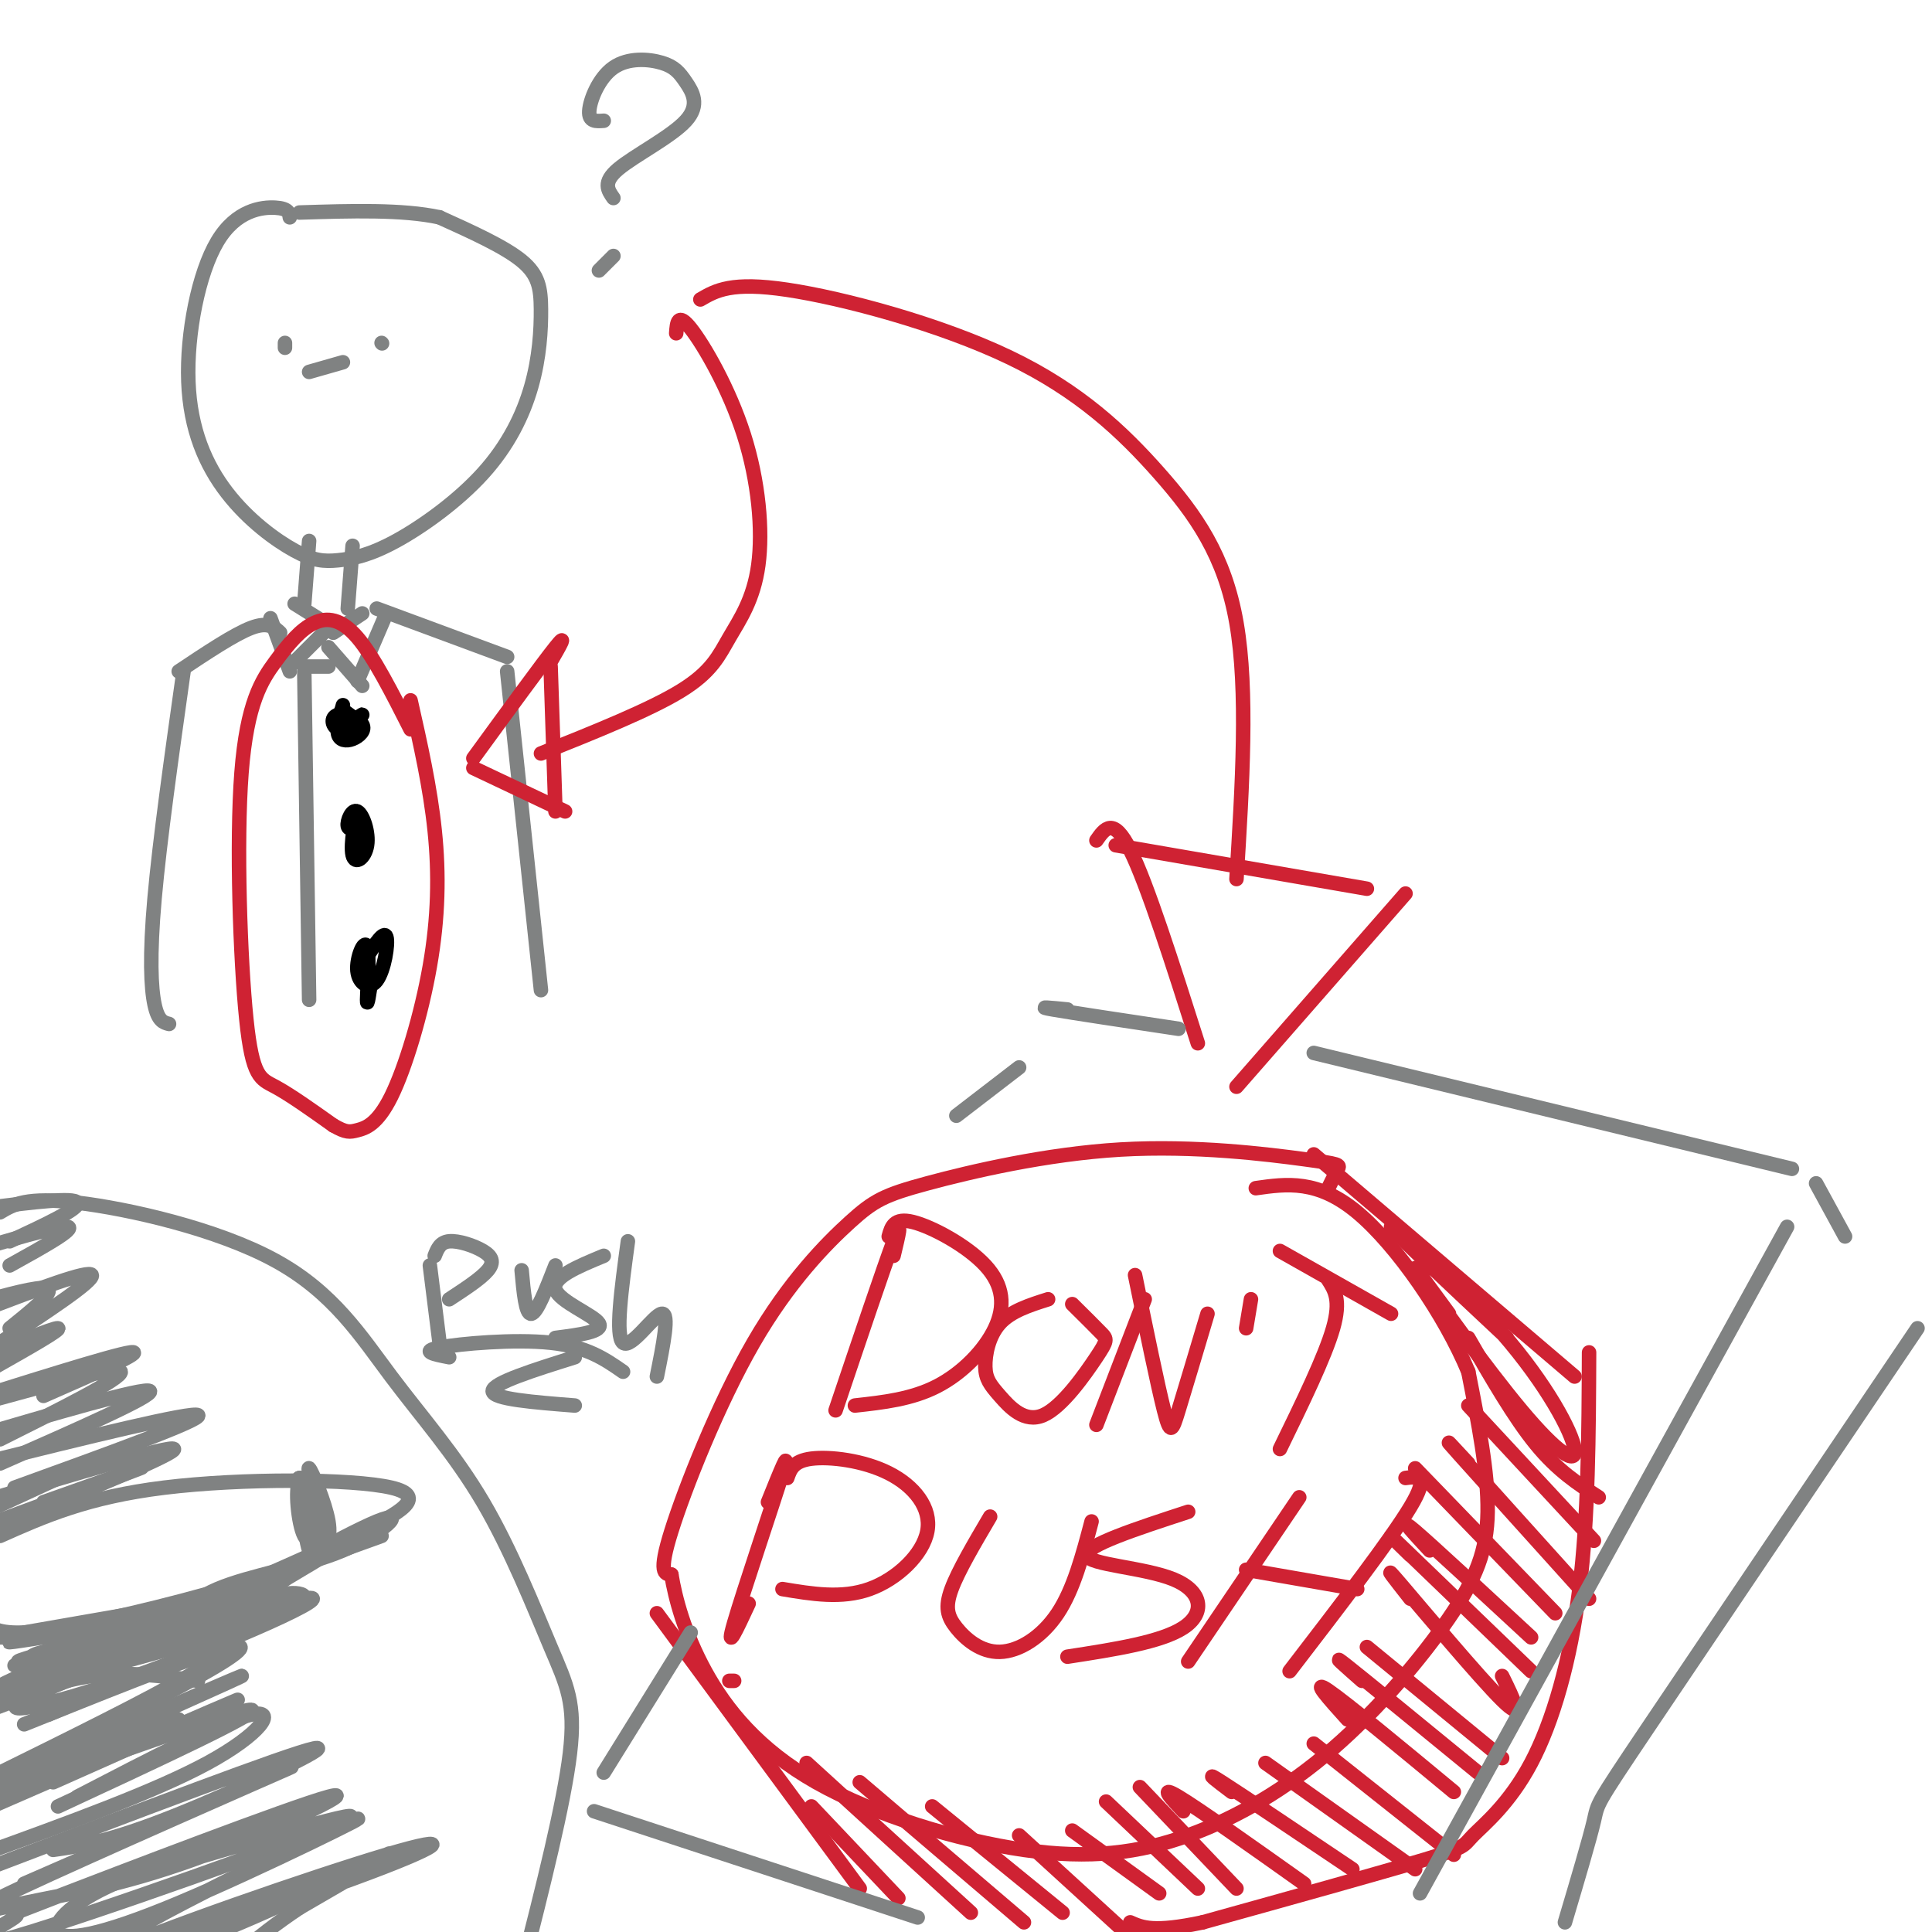 <svg viewBox='0 0 400 400' version='1.1' xmlns='http://www.w3.org/2000/svg' xmlns:xlink='http://www.w3.org/1999/xlink'><g fill='none' stroke='rgb(128,130,130)' stroke-width='3' stroke-linecap='round' stroke-linejoin='round'><path d='M60,45c-0.130,-0.920 -0.259,-1.841 -3,-2c-2.741,-0.159 -8.093,0.442 -12,7c-3.907,6.558 -6.370,19.073 -6,29c0.370,9.927 3.572,17.266 8,23c4.428,5.734 10.083,9.862 14,12c3.917,2.138 6.098,2.287 9,2c2.902,-0.287 6.527,-1.010 12,-4c5.473,-2.990 12.795,-8.246 18,-14c5.205,-5.754 8.292,-12.006 10,-18c1.708,-5.994 2.037,-11.729 2,-16c-0.037,-4.271 -0.439,-7.077 -4,-10c-3.561,-2.923 -10.280,-5.961 -17,-9'/><path d='M91,45c-7.667,-1.667 -18.333,-1.333 -29,-1'/><path d='M59,72c0.000,0.000 0.000,-1.000 0,-1'/><path d='M79,71c0.000,0.000 0.100,0.100 0.1,0.1'/><path d='M64,77c0.000,0.000 7.000,-2.000 7,-2'/><path d='M125,25c-1.563,0.123 -3.127,0.247 -3,-2c0.127,-2.247 1.944,-6.864 5,-9c3.056,-2.136 7.349,-1.791 10,-1c2.651,0.791 3.659,2.026 5,4c1.341,1.974 3.015,4.685 0,8c-3.015,3.315 -10.719,7.233 -14,10c-3.281,2.767 -2.141,4.384 -1,6'/><path d='M125,55c1.083,-1.083 2.167,-2.167 2,-2c-0.167,0.167 -1.583,1.583 -3,3'/><path d='M64,112c0.000,0.000 -1.000,13.000 -1,13'/><path d='M73,113c0.000,0.000 -1.000,13.000 -1,13'/><path d='M61,125c0.000,0.000 8.000,5.000 8,5'/><path d='M75,127c0.000,0.000 -6.000,4.000 -6,4'/><path d='M68,134c0.000,0.000 7.000,8.000 7,8'/><path d='M74,141c0.000,0.000 6.000,-14.000 6,-14'/><path d='M67,131c0.000,0.000 -7.000,7.000 -7,7'/><path d='M60,139c0.000,0.000 -4.000,-11.000 -4,-11'/><path d='M78,126c0.000,0.000 27.000,10.000 27,10'/><path d='M105,139c0.000,0.000 7.000,66.000 7,66'/><path d='M58,131c-1.250,-1.167 -2.500,-2.333 -6,-1c-3.500,1.333 -9.250,5.167 -15,9'/><path d='M38,139c-2.467,17.489 -4.933,34.978 -6,47c-1.067,12.022 -0.733,18.578 0,22c0.733,3.422 1.867,3.711 3,4'/><path d='M68,138c0.000,0.000 -5.000,0.000 -5,0'/><path d='M63,139c0.000,0.000 1.000,68.000 1,68'/></g>
<g fill='none' stroke='rgb(0,0,0)' stroke-width='3' stroke-linecap='round' stroke-linejoin='round'><path d='M71,146c-0.664,2.354 -1.329,4.708 -1,6c0.329,1.292 1.651,1.522 3,1c1.349,-0.522 2.726,-1.797 2,-3c-0.726,-1.203 -3.555,-2.333 -5,-2c-1.445,0.333 -1.504,2.128 0,3c1.504,0.872 4.573,0.821 5,0c0.427,-0.821 -1.786,-2.410 -4,-4'/><path d='M71,147c-0.893,0.202 -1.125,2.708 0,3c1.125,0.292 3.607,-1.631 4,-2c0.393,-0.369 -1.304,0.815 -3,2'/><path d='M74,172c-0.058,3.261 -0.115,6.523 0,5c0.115,-1.523 0.403,-7.829 0,-8c-0.403,-0.171 -1.498,5.794 -1,8c0.498,2.206 2.587,0.653 3,-2c0.413,-2.653 -0.850,-6.407 -2,-7c-1.150,-0.593 -2.186,1.973 -2,3c0.186,1.027 1.593,0.513 3,0'/><path d='M75,171c0.333,0.000 -0.333,0.000 -1,0'/><path d='M77,202c-0.510,3.474 -1.020,6.947 -1,5c0.020,-1.947 0.569,-9.315 0,-11c-0.569,-1.685 -2.256,2.311 -2,5c0.256,2.689 2.453,4.070 4,2c1.547,-2.070 2.442,-7.591 2,-9c-0.442,-1.409 -2.221,1.296 -4,4'/></g>
<g fill='none' stroke='rgb(207,34,51)' stroke-width='3' stroke-linecap='round' stroke-linejoin='round'><path d='M85,151c-3.816,-7.531 -7.631,-15.062 -11,-19c-3.369,-3.938 -6.291,-4.283 -9,-3c-2.709,1.283 -5.207,4.195 -8,8c-2.793,3.805 -5.883,8.505 -7,23c-1.117,14.495 -0.262,38.787 1,51c1.262,12.213 2.932,12.347 6,14c3.068,1.653 7.534,4.827 12,8'/><path d='M69,233c2.685,1.547 3.399,1.415 5,1c1.601,-0.415 4.089,-1.111 7,-7c2.911,-5.889 6.245,-16.970 8,-27c1.755,-10.030 1.930,-19.009 1,-28c-0.930,-8.991 -2.965,-17.996 -5,-27'/><path d='M140,69c0.153,-2.199 0.306,-4.397 3,-1c2.694,3.397 7.929,12.391 11,22c3.071,9.609 3.978,19.833 3,27c-0.978,7.167 -3.840,11.276 -6,15c-2.160,3.724 -3.617,7.064 -10,11c-6.383,3.936 -17.691,8.468 -29,13'/><path d='M114,138c0.000,0.000 1.000,30.000 1,30'/><path d='M114,137c1.833,-3.167 3.667,-6.333 1,-3c-2.667,3.333 -9.833,13.167 -17,23'/><path d='M98,159c0.000,0.000 19.000,9.000 19,9'/><path d='M145,62c3.211,-1.866 6.421,-3.732 18,-2c11.579,1.732 31.526,7.062 46,14c14.474,6.938 23.474,15.483 31,24c7.526,8.517 13.579,17.005 16,31c2.421,13.995 1.211,33.498 0,53'/><path d='M231,175c0.000,0.000 52.000,9.000 52,9'/><path d='M227,174c1.750,-2.500 3.500,-5.000 7,2c3.500,7.000 8.750,23.500 14,40'/><path d='M291,185c0.000,0.000 -35.000,40.000 -35,40'/><path d='M275,246c0.784,-1.573 1.569,-3.146 2,-4c0.431,-0.854 0.509,-0.988 -7,-2c-7.509,-1.012 -22.607,-2.902 -38,-2c-15.393,0.902 -31.083,4.595 -40,7c-8.917,2.405 -11.060,3.521 -16,8c-4.940,4.479 -12.676,12.321 -20,25c-7.324,12.679 -14.235,30.194 -17,39c-2.765,8.806 -1.382,8.903 0,9'/><path d='M139,326c0.769,4.753 2.691,12.136 7,20c4.309,7.864 11.003,16.208 23,23c11.997,6.792 29.295,12.031 43,14c13.705,1.969 23.816,0.669 34,-3c10.184,-3.669 20.441,-9.705 30,-18c9.559,-8.295 18.420,-18.849 24,-27c5.580,-8.151 7.880,-13.900 8,-22c0.120,-8.100 -1.940,-18.550 -4,-29'/><path d='M304,284c-4.800,-11.622 -14.800,-26.178 -23,-33c-8.200,-6.822 -14.600,-5.911 -21,-5'/><path d='M152,348c0.000,0.000 -1.000,0.000 -1,0'/><path d='M136,334c0.000,0.000 42.000,57.000 42,57'/><path d='M272,239c0.000,0.000 54.000,46.000 54,46'/><path d='M329,280c-0.070,17.069 -0.140,34.137 -2,49c-1.860,14.863 -5.509,27.520 -10,36c-4.491,8.480 -9.825,12.783 -12,15c-2.175,2.217 -1.193,2.348 -10,5c-8.807,2.652 -27.404,7.826 -46,13'/><path d='M249,398c-10.167,2.167 -12.583,1.083 -15,0'/><path d='M185,260c1.000,-4.167 2.000,-8.333 0,-3c-2.000,5.333 -7.000,20.167 -12,35'/><path d='M184,256c0.544,-1.982 1.088,-3.965 5,-3c3.912,0.965 11.193,4.877 15,9c3.807,4.123 4.140,8.456 2,13c-2.140,4.544 -6.754,9.298 -12,12c-5.246,2.702 -11.123,3.351 -17,4'/><path d='M217,269c-3.846,1.220 -7.692,2.439 -10,5c-2.308,2.561 -3.076,6.463 -3,9c0.076,2.537 0.998,3.710 3,6c2.002,2.290 5.083,5.696 9,4c3.917,-1.696 8.670,-8.495 11,-12c2.330,-3.505 2.237,-3.716 1,-5c-1.237,-1.284 -3.619,-3.642 -6,-6'/><path d='M237,269c0.000,0.000 -10.000,26.000 -10,26'/><path d='M235,264c2.333,11.378 4.667,22.756 6,28c1.333,5.244 1.667,4.356 3,0c1.333,-4.356 3.667,-12.178 6,-20'/><path d='M258,275c0.000,0.000 1.000,-6.000 1,-6'/><path d='M275,265c1.333,2.083 2.667,4.167 1,10c-1.667,5.833 -6.333,15.417 -11,25'/><path d='M265,259c0.000,0.000 23.000,13.000 23,13'/><path d='M159,311c2.444,-6.067 4.889,-12.133 3,-6c-1.889,6.133 -8.111,24.467 -10,31c-1.889,6.533 0.556,1.267 3,-4'/><path d='M163,306c0.611,-1.762 1.222,-3.525 5,-4c3.778,-0.475 10.724,0.337 16,3c5.276,2.663 8.882,7.179 8,12c-0.882,4.821 -6.252,9.949 -12,12c-5.748,2.051 -11.874,1.026 -18,0'/><path d='M205,314c-3.306,5.619 -6.612,11.238 -8,15c-1.388,3.762 -0.856,5.668 1,8c1.856,2.332 5.038,5.089 9,5c3.962,-0.089 8.703,-3.026 12,-8c3.297,-4.974 5.148,-11.987 7,-19'/><path d='M246,313c-10.708,3.500 -21.417,7.000 -21,9c0.417,2.000 11.958,2.500 18,5c6.042,2.500 6.583,7.000 2,10c-4.583,3.000 -14.292,4.500 -24,6'/><path d='M269,310c0.000,0.000 -23.000,34.000 -23,34'/><path d='M291,306c2.500,-0.333 5.000,-0.667 1,6c-4.000,6.667 -14.500,20.333 -25,34'/><path d='M258,325c0.000,0.000 23.000,4.000 23,4'/><path d='M168,374c0.000,0.000 18.000,19.000 18,19'/><path d='M167,365c0.000,0.000 34.000,31.000 34,31'/><path d='M178,369c0.000,0.000 34.000,29.000 34,29'/><path d='M193,374c0.000,0.000 27.000,22.000 27,22'/><path d='M211,380c0.000,0.000 23.000,21.000 23,21'/><path d='M222,379c0.000,0.000 18.000,13.000 18,13'/><path d='M229,373c0.000,0.000 19.000,18.000 19,18'/><path d='M236,370c0.000,0.000 20.000,21.000 20,21'/><path d='M245,375c-2.583,-2.750 -5.167,-5.500 -1,-3c4.167,2.500 15.083,10.250 26,18'/><path d='M255,371c-3.083,-2.333 -6.167,-4.667 -2,-2c4.167,2.667 15.583,10.333 27,18'/><path d='M262,365c0.000,0.000 31.000,22.000 31,22'/><path d='M272,361c0.000,0.000 29.000,23.000 29,23'/><path d='M279,356c-3.833,-4.250 -7.667,-8.500 -4,-6c3.667,2.500 14.833,11.750 26,21'/><path d='M282,348c-3.500,-3.083 -7.000,-6.167 -3,-3c4.000,3.167 15.500,12.583 27,22'/><path d='M283,341c0.000,0.000 28.000,23.000 28,23'/><path d='M292,331c-3.178,-4.044 -6.356,-8.089 -2,-3c4.356,5.089 16.244,19.311 21,24c4.756,4.689 2.378,-0.156 0,-5'/><path d='M292,322c-3.083,-3.000 -6.167,-6.000 -2,-2c4.167,4.000 15.583,15.000 27,26'/><path d='M296,321c-3.250,-3.500 -6.500,-7.000 -3,-4c3.500,3.000 13.750,12.500 24,22'/><path d='M293,304c0.000,0.000 29.000,30.000 29,30'/><path d='M304,303c-3.083,-3.333 -6.167,-6.667 -2,-2c4.167,4.667 15.583,17.333 27,30'/><path d='M304,291c0.000,0.000 26.000,28.000 26,28'/><path d='M304,277c4.750,8.250 9.500,16.500 14,22c4.500,5.500 8.750,8.250 13,11'/><path d='M300,272c-4.518,-6.171 -9.036,-12.343 -6,-8c3.036,4.343 13.626,19.200 21,28c7.374,8.800 11.533,11.544 11,8c-0.533,-3.544 -5.759,-13.377 -15,-24c-9.241,-10.623 -22.497,-22.035 -23,-22c-0.503,0.035 11.749,11.518 24,23'/></g>
<g fill='none' stroke='rgb(128,130,130)' stroke-width='3' stroke-linecap='round' stroke-linejoin='round'><path d='M0,251c2.720,-1.630 5.440,-3.259 16,-2c10.560,1.259 28.960,5.407 41,12c12.040,6.593 17.721,15.631 24,24c6.279,8.369 13.157,16.068 19,26c5.843,9.932 10.650,22.097 14,30c3.350,7.903 5.243,11.544 4,22c-1.243,10.456 -5.621,27.728 -10,45'/><path d='M0,318c9.006,-4.018 18.012,-8.036 34,-10c15.988,-1.964 38.958,-1.875 47,0c8.042,1.875 1.155,5.536 -6,9c-7.155,3.464 -14.577,6.732 -22,10'/><path d='M53,327c-11.644,3.778 -29.756,8.222 -40,10c-10.244,1.778 -12.622,0.889 -15,0'/><path d='M63,311c0.905,3.440 1.810,6.881 3,8c1.190,1.119 2.667,-0.083 2,-4c-0.667,-3.917 -3.476,-10.548 -4,-11c-0.524,-0.452 1.238,5.274 3,11'/><path d='M67,315c-0.453,-0.968 -3.085,-8.889 -4,-8c-0.915,0.889 -0.114,10.586 1,14c1.114,3.414 2.542,0.544 2,-4c-0.542,-4.544 -3.055,-10.762 -4,-10c-0.945,0.762 -0.322,8.505 1,11c1.322,2.495 3.344,-0.259 3,-4c-0.344,-3.741 -3.054,-8.469 -4,-8c-0.946,0.469 -0.127,6.134 1,9c1.127,2.866 2.564,2.933 4,3'/><path d='M67,318c-0.574,-2.939 -4.010,-11.788 -5,-12c-0.990,-0.212 0.467,8.211 2,11c1.533,2.789 3.144,-0.057 3,-3c-0.144,-2.943 -2.041,-5.984 -3,-6c-0.959,-0.016 -0.979,2.992 -1,6'/><path d='M3,339c0.000,0.000 -6.000,0.000 -6,0'/><path d='M5,338c21.358,-3.729 42.715,-7.459 36,-6c-6.715,1.459 -41.504,8.106 -39,8c2.504,-0.106 42.300,-6.967 43,-6c0.700,0.967 -37.696,9.760 -41,10c-3.304,0.240 28.485,-8.074 37,-10c8.515,-1.926 -6.242,2.537 -21,7'/><path d='M20,341c-11.465,4.361 -29.629,11.764 -20,9c9.629,-2.764 47.051,-15.694 49,-16c1.949,-0.306 -31.574,12.012 -42,17c-10.426,4.988 2.247,2.646 21,-4c18.753,-6.646 43.587,-17.597 35,-16c-8.587,1.597 -50.596,15.742 -60,19c-9.404,3.258 13.798,-4.371 37,-12'/><path d='M40,338c9.485,-3.791 14.696,-7.270 19,-8c4.304,-0.730 7.700,1.288 -4,4c-11.700,2.712 -38.497,6.119 -46,8c-7.503,1.881 4.288,2.237 20,-3c15.712,-5.237 35.346,-16.068 41,-19c5.654,-2.932 -2.673,2.034 -11,7'/><path d='M59,327c-6.314,3.320 -16.599,8.120 -12,5c4.599,-3.120 24.080,-14.159 31,-17c6.920,-2.841 1.277,2.517 -7,6c-8.277,3.483 -19.190,5.092 -26,8c-6.810,2.908 -9.517,7.117 -7,7c2.517,-0.117 10.259,-4.558 18,-9'/><path d='M79,318c-31.917,11.500 -63.833,23.000 -73,26c-9.167,3.000 4.417,-2.500 18,-8'/><path d='M55,327c-28.643,10.923 -57.286,21.845 -56,23c1.286,1.155 32.500,-7.458 48,-12c15.500,-4.542 15.286,-5.012 4,-2c-11.286,3.012 -33.643,9.506 -56,16'/><path d='M3,351c22.917,-8.250 45.833,-16.500 45,-16c-0.833,0.500 -25.417,9.750 -50,19'/><path d='M5,357c15.578,-6.267 31.156,-12.533 39,-15c7.844,-2.467 7.956,-1.133 -1,4c-8.956,5.133 -26.978,14.067 -45,23'/><path d='M1,369c25.467,-11.356 50.933,-22.711 49,-22c-1.933,0.711 -31.267,13.489 -38,17c-6.733,3.511 9.133,-2.244 25,-8'/><path d='M23,301c0.000,0.000 -26.000,12.000 -26,12'/><path d='M9,311c11.250,-4.000 22.500,-8.000 20,-7c-2.500,1.000 -18.750,7.000 -35,13'/><path d='M0,316c18.333,-7.583 36.667,-15.167 36,-16c-0.667,-0.833 -20.333,5.083 -40,11'/><path d='M3,308c19.583,-7.083 39.167,-14.167 38,-15c-1.167,-0.833 -23.083,4.583 -45,10'/><path d='M0,303c16.083,-7.083 32.167,-14.167 31,-15c-1.167,-0.833 -19.583,4.583 -38,10'/><path d='M0,298c12.667,-6.333 25.333,-12.667 25,-14c-0.333,-1.333 -13.667,2.333 -27,6'/><path d='M9,289c10.833,-4.750 21.667,-9.500 18,-9c-3.667,0.500 -21.833,6.250 -40,12'/><path d='M-1,283c6.917,-3.917 13.833,-7.833 13,-8c-0.833,-0.167 -9.417,3.417 -18,7'/><path d='M0,278c9.750,-6.417 19.500,-12.833 19,-14c-0.500,-1.167 -11.250,2.917 -22,7'/><path d='M2,275c4.333,-3.500 8.667,-7.000 8,-8c-0.667,-1.000 -6.333,0.500 -12,2'/><path d='M2,262c6.917,-3.833 13.833,-7.667 12,-8c-1.833,-0.333 -12.417,2.833 -23,6'/><path d='M2,257c7.333,-3.417 14.667,-6.833 14,-8c-0.667,-1.167 -9.333,-0.083 -18,1'/><path d='M41,348c-7.333,-1.000 -14.667,-2.000 -22,-1c-7.333,1.000 -14.667,4.000 -22,7'/><path d='M10,355c12.933,-5.578 25.867,-11.156 32,-13c6.133,-1.844 5.467,0.044 -3,5c-8.467,4.956 -24.733,12.978 -41,21'/><path d='M11,369c20.250,-9.000 40.500,-18.000 38,-17c-2.500,1.000 -27.750,12.000 -53,23'/><path d='M12,374c21.333,-9.917 42.667,-19.833 40,-20c-2.667,-0.167 -29.333,9.417 -56,19'/><path d='M16,372c15.156,-7.867 30.311,-15.733 36,-17c5.689,-1.267 1.911,4.067 -9,10c-10.911,5.933 -28.956,12.467 -47,19'/><path d='M11,383c5.822,-0.844 11.644,-1.689 25,-7c13.356,-5.311 34.244,-15.089 29,-14c-5.244,1.089 -36.622,13.044 -68,25'/><path d='M5,390c29.427,-12.851 58.855,-25.702 55,-24c-3.855,1.702 -40.991,17.957 -56,25c-15.009,7.043 -7.890,4.874 1,3c8.890,-1.874 19.552,-3.452 35,-9c15.448,-5.548 35.682,-15.066 28,-13c-7.682,2.066 -43.279,15.717 -57,21c-13.721,5.283 -5.564,2.200 -8,4c-2.436,1.800 -15.463,8.485 0,4c15.463,-4.485 59.418,-20.138 68,-24c8.582,-3.862 -18.209,4.069 -45,12'/><path d='M26,389c-10.795,4.309 -15.284,9.082 -14,11c1.284,1.918 8.340,0.980 25,-6c16.660,-6.980 42.925,-20.004 36,-17c-6.925,3.004 -47.039,22.035 -50,26c-2.961,3.965 31.229,-7.134 50,-14c18.771,-6.866 22.121,-9.497 7,-5c-15.121,4.497 -48.713,16.123 -59,21c-10.287,4.877 2.730,3.005 19,-3c16.270,-6.005 35.791,-16.144 40,-18c4.209,-1.856 -6.896,4.572 -18,11'/><path d='M62,395c-5.000,3.333 -8.500,6.167 -12,9'/><path d='M89,262c0.000,0.000 2.000,16.000 2,16'/><path d='M90,260c0.554,-1.411 1.107,-2.821 3,-3c1.893,-0.179 5.125,0.875 7,2c1.875,1.125 2.393,2.321 1,4c-1.393,1.679 -4.696,3.839 -8,6'/><path d='M108,263c0.417,4.583 0.833,9.167 2,9c1.167,-0.167 3.083,-5.083 5,-10'/><path d='M125,260c-5.422,2.244 -10.844,4.489 -10,7c0.844,2.511 7.956,5.289 9,7c1.044,1.711 -3.978,2.356 -9,3'/><path d='M130,257c-1.333,9.822 -2.667,19.644 -1,21c1.667,1.356 6.333,-5.756 8,-6c1.667,-0.244 0.333,6.378 -1,13'/><path d='M93,281c-3.067,-0.600 -6.133,-1.200 -2,-2c4.133,-0.800 15.467,-1.800 23,-1c7.533,0.800 11.267,3.400 15,6'/><path d='M119,281c-8.500,2.667 -17.000,5.333 -17,7c0.000,1.667 8.500,2.333 17,3'/><path d='M211,221c0.000,0.000 -13.000,10.000 -13,10'/><path d='M221,209c-3.417,-0.333 -6.833,-0.667 -3,0c3.833,0.667 14.917,2.333 26,4'/><path d='M272,218c0.000,0.000 99.000,24.000 99,24'/><path d='M376,245c0.000,0.000 6.000,11.000 6,11'/><path d='M397,275c-22.556,33.400 -45.111,66.800 -56,83c-10.889,16.200 -10.111,15.200 -11,19c-0.889,3.800 -3.444,12.400 -6,21'/><path d='M370,254c0.000,0.000 -76.000,138.000 -76,138'/><path d='M143,338c0.000,0.000 -18.000,29.000 -18,29'/><path d='M123,375c0.000,0.000 67.000,22.000 67,22'/></g>
</svg>